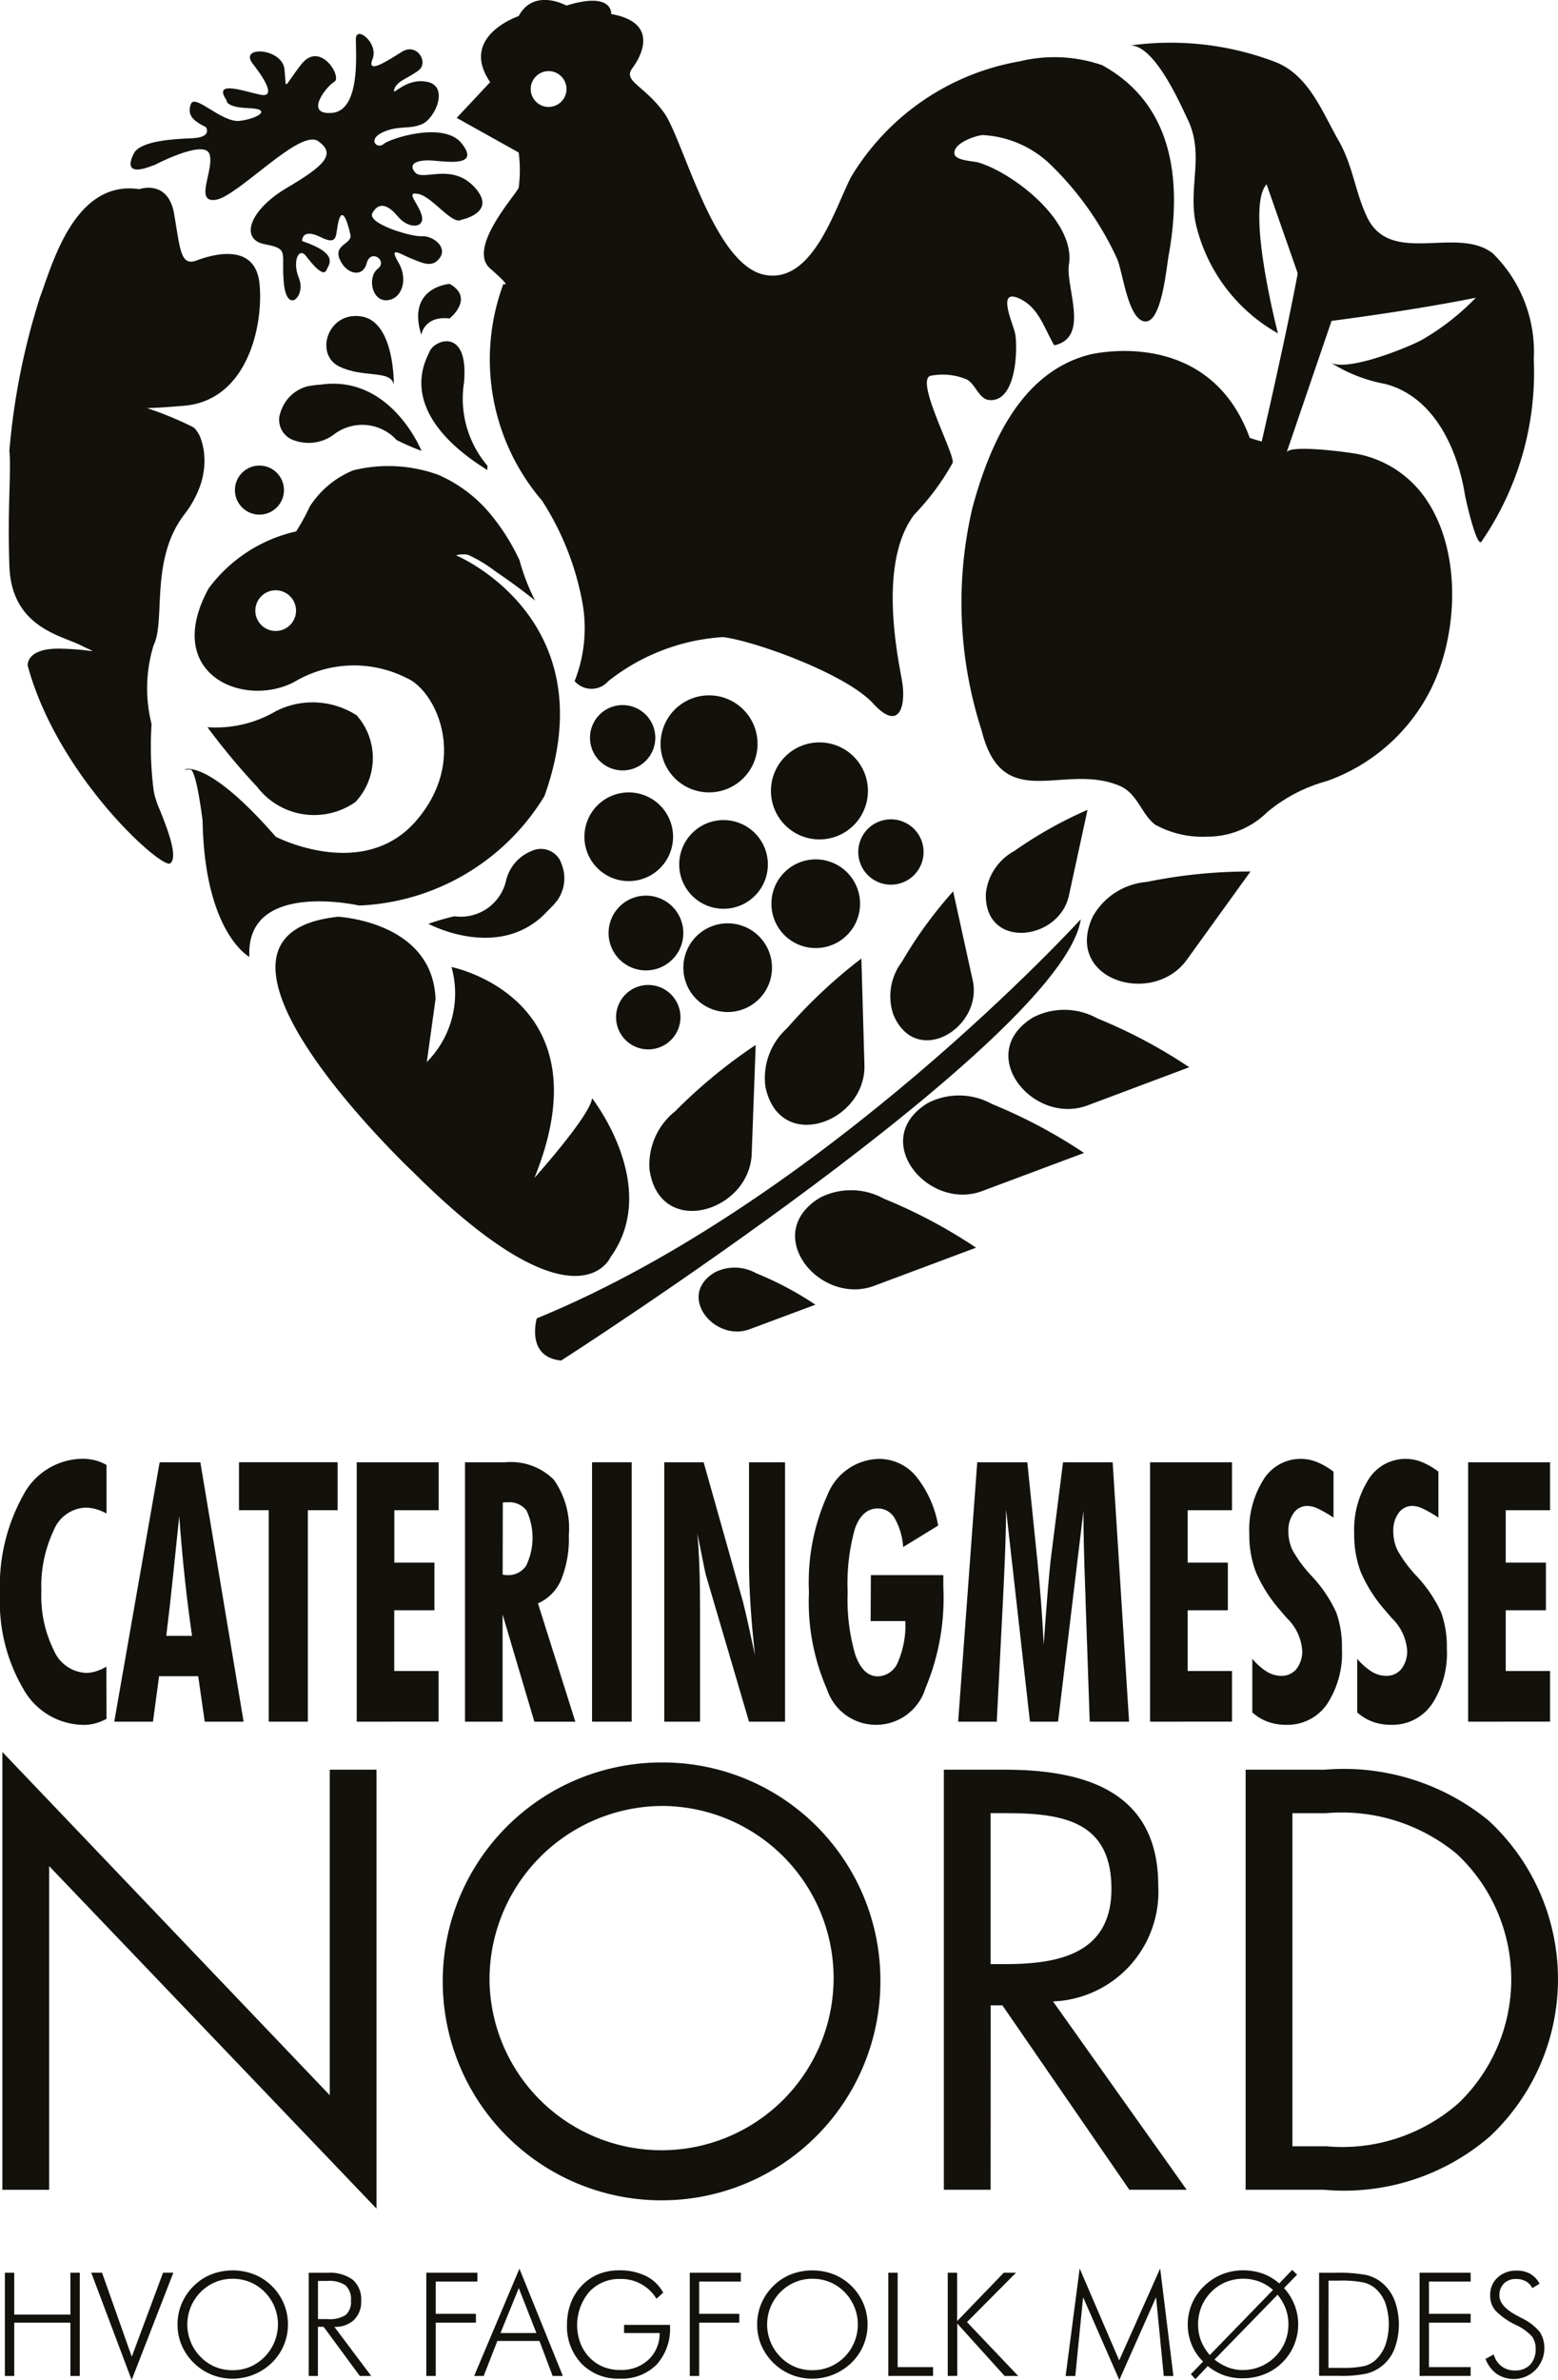 <?xml version="1.0" encoding="UTF-8"?>
<svg xmlns="http://www.w3.org/2000/svg" xmlns:xlink="http://www.w3.org/1999/xlink" id="Group_4156" data-name="Group 4156" width="50.864" height="77.658" viewBox="0 0 50.864 77.658">
  <defs>
    <clipPath id="clip-path">
      <rect id="Rectangle_718" data-name="Rectangle 718" width="50.864" height="77.658" fill="none"></rect>
    </clipPath>
  </defs>
  <g id="Group_4155" data-name="Group 4155" clip-path="url(#clip-path)">
    <path id="Path_10087" data-name="Path 10087" d="M176.442,272.378s-8.377,9.179-17.76,13.023c0,0-.372,1.262.795,1.377,0,0,16.382-10.5,16.965-14.4" transform="translate(-141.158 -242.383)" fill="#13110c"></path>
    <path id="Path_10088" data-name="Path 10088" d="M295.579,239.97s-.606,2.79-.606,2.792c-.324,1.494-2.766,1.776-2.713-.057a1.789,1.789,0,0,1,.93-1.393,13.477,13.477,0,0,1,2.389-1.342" transform="translate(-260.075 -213.544)" fill="#13110c"></path>
    <path id="Path_10089" data-name="Path 10089" d="M265.906,264.129s.637,2.9.638,2.9c.342,1.554-1.845,2.88-2.59,1.124a1.86,1.86,0,0,1,.275-1.721,14.074,14.074,0,0,1,1.677-2.305" transform="translate(-234.788 -235.043)" fill="#13110c"></path>
    <path id="Path_10090" data-name="Path 10090" d="M229.741,283.966s.1,3.48.1,3.482c.05,1.864-2.759,2.908-3.23.722a2.18,2.18,0,0,1,.7-1.92,16.53,16.53,0,0,1,2.438-2.284" transform="translate(-201.62 -252.695)" fill="#13110c"></path>
    <path id="Path_10091" data-name="Path 10091" d="M195.879,309.629s-.13,3.549-.13,3.551c-.07,1.9-3,2.781-3.335.524a2.223,2.223,0,0,1,.834-1.909,16.811,16.811,0,0,1,2.631-2.166" transform="translate(-171.208 -275.532)" fill="#13110c"></path>
    <path id="Path_10092" data-name="Path 10092" d="M304.824,301.053,301.5,302.3c-1.782.666-3.72-1.7-1.766-2.878a2.225,2.225,0,0,1,2.083.036,16.8,16.8,0,0,1,3.011,1.6" transform="translate(-265.996 -266.23)" fill="#13110c"></path>
    <path id="Path_10093" data-name="Path 10093" d="M273.652,326.449l-3.329,1.245c-1.782.666-3.72-1.7-1.766-2.877a2.222,2.222,0,0,1,2.083.036,16.768,16.768,0,0,1,3.011,1.6" transform="translate(-238.257 -288.83)" fill="#13110c"></path>
    <path id="Path_10094" data-name="Path 10094" d="M241.6,354.521l-3.328,1.245c-1.782.666-3.72-1.7-1.766-2.878a2.226,2.226,0,0,1,2.084.036,16.8,16.8,0,0,1,3.011,1.6" transform="translate(-209.732 -313.81)" fill="#13110c"></path>
    <path id="Path_10095" data-name="Path 10095" d="M63.517,140.925c-.084-.035.279-.058.364-.026a4.356,4.356,0,0,1,.87.522c.451.305.894.628,1.318.968a6.711,6.711,0,0,1-.507-1.31,6.852,6.852,0,0,0-.857-1.393,4.589,4.589,0,0,0-1.8-1.4,4.788,4.788,0,0,0-2.774-.145,3.056,3.056,0,0,0-1.419,1.184,6.835,6.835,0,0,1-.443.808,4.892,4.892,0,0,0-2.857,1.86c-1.528,2.79,1.129,3.92,2.79,3.056a3.8,3.8,0,0,1,3.67-.133c.947.4,2.043,2.657.316,4.658s-4.584.524-4.584.524c-2.259-2.591-2.99-2.192-2.99-2.192h.2c.2,0,.4,1.668.4,1.668.066,3.662,1.528,4.444,1.528,4.444-.133-2.524,3.587-1.676,3.587-1.676a7.445,7.445,0,0,0,6.046-3.573c2.064-5.772-2.856-7.84-2.856-7.84M57.6,143.383a.664.664,0,1,1,.664-.664.665.665,0,0,1-.664.664" transform="translate(-48.6 -122.794)" fill="#13110c"></path>
    <path id="Path_10096" data-name="Path 10096" d="M71.292,138.785a.8.8,0,1,1-.8-.8.8.8,0,0,1,.8.8" transform="translate(-62.022 -122.793)" fill="#13110c"></path>
    <path id="Path_10097" data-name="Path 10097" d="M127.1,105.169a3.379,3.379,0,0,1-.764-2.711c.166-1.827-.982-1.4-1.13-1-.078.215-1.2,1.926,1.893,3.853" transform="translate(-111.188 -89.973)" fill="#13110c"></path>
    <path id="Path_10098" data-name="Path 10098" d="M124.1,85.768s.094-.631.925-.531c0,0,.83-.664,0-1.129,0,0-1.417.1-.925,1.661" transform="translate(-110.346 -74.845)" fill="#13110c"></path>
    <path id="Path_10099" data-name="Path 10099" d="M98.949,95.874s.033-2.059-1.063-2.226-1.528,1.229-.731,1.628,1.694.1,1.794.6" transform="translate(-86.092 -83.324)" fill="#13110c"></path>
    <path id="Path_10100" data-name="Path 10100" d="M87.332,115.884s-1-2.491-3.294-2.159a3.136,3.136,0,0,0-.443.058,1.251,1.251,0,0,0-.746.574,1.535,1.535,0,0,0-.154.391.71.71,0,0,0,.517.807,1.383,1.383,0,0,0,1.257-.2,1.518,1.518,0,0,1,2.051.177,8.649,8.649,0,0,0,.811.354" transform="translate(-73.572 -101.174)" fill="#13110c"></path>
    <path id="Path_10101" data-name="Path 10101" d="M61.478,208.963a3.868,3.868,0,0,0,2.234-.521,2.648,2.648,0,0,1,2.643.137,2.1,2.1,0,0,1-.044,2.826,2.346,2.346,0,0,1-3.213-.5,22.135,22.135,0,0,1-1.619-1.943" transform="translate(-54.708 -185.235)" fill="#13110c"></path>
    <path id="Path_10102" data-name="Path 10102" d="M6.831,55.686s.931-.332,1.13.8.2,1.727.731,1.528,1.926-.6,2.059.764-.4,3.8-2.458,3.975-1.462,0-1.462,0a11.057,11.057,0,0,1,1.665.656.81.81,0,0,1,.129.073.991.991,0,0,1,.17.252.865.865,0,0,1,.049.127,2.032,2.032,0,0,1,.086.361,2.445,2.445,0,0,1-.118,1.143,3.363,3.363,0,0,1-.519.94c-1.129,1.474-.6,3.462-1,4.262a4.785,4.785,0,0,0-.067,2.573A11.241,11.241,0,0,0,7.3,75.351a3.065,3.065,0,0,0,.2.6c.266.664.6,1.546.332,1.736s-3.654-2.8-4.65-6.453c0,0-.067-.576,1.063-.554s1.328.217.664-.113-2.259-.6-2.325-2.588.067-3.056,0-3.753a22.632,22.632,0,0,1,1-5.016c.4-1.063,1.129-3.853,3.255-3.521" transform="translate(-2.278 -49.514)" fill="#13110c"></path>
    <path id="Path_10103" data-name="Path 10103" d="M39.316,14.487s1.658-.88,1.839-.389-.518,1.606.206,1.5,2.745-2.331,3.341-1.916.233.789-1.01,1.521-1.553,1.69-.725,1.845.517.274.621,1.289.725.394.492-.176,0-1.036.233-.725.566.673.658.466.429-.544-.788-.958c0,0-.026-.44.6-.13s.466-.111.6-.56.31.172.375.483-.556.311-.349.8.751.622.881.13.7-.078.362.181-.207,1.046.285,1.028.725-.665.389-1.235.078-.259.415-.129.691.337.941-.026-.249-.725-.595-.7-1.792-.415-1.612-.751.464-.337.826.1.9.388.786-.026-.561-.8-.1-.7,1.1,1.029,1.4.838c0,0,1.182-.23.432-1.052s-1.683-.2-1.942-.485.052-.44.621-.388,1.467.155.889-.57-2.339-.155-2.546.026-.544-.147-.026-.384.848-.082,1.278-.263.9-1.236.172-1.382-1.164.528-1.074.242.471-.362.8-.622-.061-.906-.553-.6-1.161.751-.956.233-.546-1.113-.546-.648.155,2.331-.777,2.408-.181-.873.078-1.019-.466-1.363-1.087-.56-.467.855-.544.155-1.5-.776-1.036-.181.735,1.114.238,1.01-1.559-.492-1.093.181c0,0-.052.233.725.259s.311.337-.285.414-1.476-.906-1.606-.544.078.544.492.75c0,0,.233.337-.466.363s-1.584.1-1.854.44c0,0-.576.924.611.44" transform="translate(-34.319 -9.078)" fill="#13110c"></path>
    <path id="Path_10104" data-name="Path 10104" d="M156.448,2.121A4.786,4.786,0,0,0,153.779,2a8.015,8.015,0,0,0-5.513,3.777c-.526,1.015-1.246,3.5-2.823,3.19-1.683-.332-2.657-4.451-3.3-5.315s-1.3-1-1.037-1.4c0,0,1.192-1.461-.669-1.794,0,0,.067-.752-1.461-.276,0,0-1.063-.588-1.561.343,0,0-1.96.656-.93,2.155l-1.093,1.167,2.023,1.129a4.329,4.329,0,0,1,0,1.15c-.1.245-1.694,1.972-.93,2.636s.432.5.432.5a7.077,7.077,0,0,0,1.262,7.075,9.186,9.186,0,0,1,1.316,3.322,4.7,4.7,0,0,1-.253,2.566.729.729,0,0,0,1.1,0,6.709,6.709,0,0,1,3.745-1.437c1.063.133,4.024,1.209,4.9,2.166s1.077.043.944-.729-.8-3.853.4-5.435a8.1,8.1,0,0,0,1.251-1.683c.094-.267-1.294-2.8-.686-2.851a2.015,2.015,0,0,1,1.164.133c.285.171.383.646.737.666.846.049.91-1.574.835-2.124-.042-.315-.682-1.605.183-1.163.594.3.775.982,1.085,1.5,1.178-.254.363-1.893.48-2.642.221-1.408-1.81-2.981-2.957-3.324-.15-.045-.74-.059-.779-.275-.063-.348.677-.6.916-.62a3.446,3.446,0,0,1,2.181.928,10.21,10.21,0,0,1,2.2,3.085c.193.4.356,2,.91,2.068s.707-1.73.785-2.161c.433-2.4.173-4.924-2.19-6.21M138.392,3.489a.584.584,0,1,1,.584-.584.584.584,0,0,1-.584.584" transform="translate(-120.482 0)" fill="#13110c"></path>
    <path id="Path_10105" data-name="Path 10105" d="M295.485,74c.093-.271,2.129,0,2.421.072a3.525,3.525,0,0,1,2.009,1.284c1.3,1.7,1.2,4.52.285,6.359a6.056,6.056,0,0,1-3.413,3.011,5.113,5.113,0,0,0-1.934,1.01,2.781,2.781,0,0,1-1.967.8,3.209,3.209,0,0,1-1.693-.391c-.471-.367-.565-1.021-1.178-1.275-1.827-.756-3.8.942-4.485-1.792a13.559,13.559,0,0,1-.3-7.282c.559-2.048,1.569-4.422,3.836-4.992.005,0,3.867-.971,5.216,2.722l.389.119s1.55-6.678,1.369-7.041,1.326,1.892,1.326,1.892L295.485,74" transform="translate(-253.481 -59.236)" fill="#13110c"></path>
    <path id="Path_10106" data-name="Path 10106" d="M341.473,23.311a5.03,5.03,0,0,0,1.815.72c1.6.415,2.365,2.129,2.606,3.625.017.108.375,1.715.536,1.523a9.747,9.747,0,0,0,1.71-5.959,4.512,4.512,0,0,0-1.336-3.449c-1.174-.917-3.347.437-4.114-1.2-.4-.861-.449-1.658-.932-2.5-.531-.926-.949-2.078-2.008-2.527a9.586,9.586,0,0,0-4.8-.554c.795-.051,1.639,1.881,1.9,2.428.541,1.141,0,2.192.257,3.389a5.533,5.533,0,0,0,2.681,3.573s-1.072-4.108-.371-4.863L341,22.042s2.891-.347,5.25-.825a8.014,8.014,0,0,1-1.761,1.375c-.5.271-2.526,1.084-3.019.719" transform="translate(-298.067 -11.503)" fill="#13110c"></path>
    <path id="Path_10107" data-name="Path 10107" d="M327.574,258.194l-2.08,2.882c-1.114,1.543-4.038.649-3.066-1.416a2.225,2.225,0,0,1,1.754-1.125,16.78,16.78,0,0,1,3.391-.341" transform="translate(-286.749 -229.757)" fill="#13110c"></path>
    <path id="Path_10108" data-name="Path 10108" d="M210.934,376.823l-2.146.8c-1.148.429-2.4-1.1-1.138-1.855a1.433,1.433,0,0,1,1.342.023,10.828,10.828,0,0,1,1.941,1.029" transform="translate(-184.315 -334.25)" fill="#13110c"></path>
    <path id="Path_10109" data-name="Path 10109" d="M83.658,271.615s3.122.135,3.215,2.689c0,0-.224,1.614-.285,2.054a3.176,3.176,0,0,0,.806-3.1s5.093,1.007,2.707,6.881c0,0,1.827-2.037,1.882-2.6,0,0,2.267,2.882.6,5.191,0,0-1.1,2.539-6.42-2.761,0,0-8.2-7.719-2.5-8.348" transform="translate(-72.654 -241.704)" fill="#13110c"></path>
    <path id="Path_10110" data-name="Path 10110" d="M.7,519.1l10.689,11.2V519.678h1.526V534L2.227,522.823v10.562H.7Z" transform="translate(-0.623 -461.933)" fill="#13110c"></path>
    <path id="Path_10111" data-name="Path 10111" d="M145.554,529.34a7.144,7.144,0,1,1-7.144-7.108,7.106,7.106,0,0,1,7.144,7.108m-12.761-.018a5.617,5.617,0,1,0,5.617-5.671,5.667,5.667,0,0,0-5.617,5.671" transform="translate(-116.812 -464.723)" fill="#13110c"></path>
    <path id="Path_10112" data-name="Path 10112" d="M281.345,538.084h-1.527V524.378H281.8c2.6,0,5.017.691,5.017,3.781a3.581,3.581,0,0,1-3.435,3.781l4.363,6.144h-1.872l-4.144-6.017h-.382Zm0-7.362h.472c1.727,0,3.472-.327,3.472-2.454,0-2.254-1.654-2.472-3.49-2.472h-.454Z" transform="translate(-249.004 -466.633)" fill="#13110c"></path>
    <path id="Path_10113" data-name="Path 10113" d="M369.283,524.379h2.581a7.472,7.472,0,0,1,5.344,1.654,7.038,7.038,0,0,1,.036,10.325,7.285,7.285,0,0,1-5.416,1.727h-2.545Zm2.636,12.288a5.747,5.747,0,0,0,4.326-1.418,5.6,5.6,0,0,0-.072-8.125,5.891,5.891,0,0,0-4.254-1.327H370.81v10.87Z" transform="translate(-328.617 -466.634)" fill="#13110c"></path>
    <path id="Path_10114" data-name="Path 10114" d="M176.95,210.421a1.066,1.066,0,1,1-.563-1.4,1.066,1.066,0,0,1,.563,1.4" transform="translate(-155.642 -185.929)" fill="#13110c"></path>
    <path id="Path_10115" data-name="Path 10115" d="M198.872,208.248a1.583,1.583,0,1,1-.836-2.077,1.583,1.583,0,0,1,.836,2.077" transform="translate(-174.267 -183.355)" fill="#13110c"></path>
    <path id="Path_10116" data-name="Path 10116" d="M231.594,222.175a1.583,1.583,0,1,1-.836-2.076,1.583,1.583,0,0,1,.836,2.076" transform="translate(-203.385 -195.748)" fill="#13110c"></path>
    <path id="Path_10117" data-name="Path 10117" d="M256.482,244.275a1.066,1.066,0,1,1-.563-1.4,1.066,1.066,0,0,1,.563,1.4" transform="translate(-226.416 -216.055)" fill="#13110c"></path>
    <path id="Path_10118" data-name="Path 10118" d="M204.1,245.019a1.447,1.447,0,1,1-.764-1.9,1.447,1.447,0,0,1,.764,1.9" transform="translate(-179.148 -216.244)" fill="#13110c"></path>
    <path id="Path_10119" data-name="Path 10119" d="M231.464,256.668a1.447,1.447,0,1,1-.764-1.9,1.447,1.447,0,0,1,.764,1.9" transform="translate(-203.502 -226.611)" fill="#13110c"></path>
    <path id="Path_10120" data-name="Path 10120" d="M176.02,236.824a1.447,1.447,0,1,1-.764-1.9,1.446,1.446,0,0,1,.764,1.9" transform="translate(-154.163 -208.952)" fill="#13110c"></path>
    <path id="Path_10121" data-name="Path 10121" d="M182.8,267.084a1.22,1.22,0,1,1-.644-1.6,1.22,1.22,0,0,1,.644,1.6" transform="translate(-160.589 -236.162)" fill="#13110c"></path>
    <path id="Path_10122" data-name="Path 10122" d="M205.359,275.627a1.447,1.447,0,1,1-.764-1.9,1.447,1.447,0,0,1,.764,1.9" transform="translate(-180.272 -243.483)" fill="#13110c"></path>
    <path id="Path_10123" data-name="Path 10123" d="M184.663,293.313a1.051,1.051,0,1,1-.555-1.378,1.051,1.051,0,0,1,.555,1.378" transform="translate(-162.532 -259.711)" fill="#13110c"></path>
    <path id="Path_10124" data-name="Path 10124" d="M127.016,254.084s2.362,1.276,3.913-.443a3.074,3.074,0,0,0,.3-.328,1.254,1.254,0,0,0,.207-.918,1.529,1.529,0,0,0-.132-.4.711.711,0,0,0-.913-.29,1.383,1.383,0,0,0-.838.959,1.518,1.518,0,0,1-1.691,1.174,8.688,8.688,0,0,0-.85.246" transform="translate(-113.029 -223.94)" fill="#13110c"></path>
    <path id="Path_10125" data-name="Path 10125" d="M3.477,440.769a1.708,1.708,0,0,1-.368.148,1.44,1.44,0,0,1-.373.049A2.277,2.277,0,0,1,.76,439.789,5.6,5.6,0,0,1,0,436.7a6.087,6.087,0,0,1,.743-3.2,2.215,2.215,0,0,1,1.941-1.217,1.716,1.716,0,0,1,.418.049,1.431,1.431,0,0,1,.375.154v1.582a1.678,1.678,0,0,0-.355-.145,1.292,1.292,0,0,0-.338-.046,1.174,1.174,0,0,0-1.033.748,4.243,4.243,0,0,0-.4,1.983,3.962,3.962,0,0,0,.407,1.925,1.2,1.2,0,0,0,1.048.736,1.1,1.1,0,0,0,.329-.052,1.648,1.648,0,0,0,.338-.151Z" transform="translate(0 -384.683)" fill="#13110c"></path>
    <path id="Path_10126" data-name="Path 10126" d="M33.869,441.751l1.482-8.464H36.68l1.412,8.464H36.823l-.213-1.484H35.333l-.2,1.484Zm1.695-2.8h.845q-.13-.887-.235-1.858t-.183-2.049q-.1.951-.2,1.927t-.224,1.98" transform="translate(-30.139 -385.573)" fill="#13110c"></path>
    <path id="Path_10127" data-name="Path 10127" d="M71.8,441.753v-6.9h-.972v-1.565h3.22v1.565h-.972v6.9Z" transform="translate(-63.026 -385.575)" fill="#13110c"></path>
    <path id="Path_10128" data-name="Path 10128" d="M105.763,441.753v-8.464h2.675v1.565h-1.447v1.71H108.3v1.554h-1.312V440.1h1.447v1.652Z" transform="translate(-94.117 -385.575)" fill="#13110c"></path>
    <path id="Path_10129" data-name="Path 10129" d="M137.853,441.751v-8.464h1.32a1.981,1.981,0,0,1,1.579.568,2.748,2.748,0,0,1,.49,1.815,3.529,3.529,0,0,1-.251,1.452,1.462,1.462,0,0,1-.756.769l1.22,3.861h-1.338l-1.037-3.5v3.5Zm1.229-4.794c.015,0,.038,0,.072.006s.057.006.072.006a.7.7,0,0,0,.623-.307,2.1,2.1,0,0,0,.017-1.791.693.693,0,0,0-.614-.278c-.044,0-.077,0-.1,0a.646.646,0,0,0-.065.009Z" transform="translate(-122.672 -385.573)" fill="#13110c"></path>
    <rect id="Rectangle_717" data-name="Rectangle 717" width="1.294" height="8.464" transform="translate(19.329 47.714)" fill="#13110c"></rect>
    <path id="Path_10130" data-name="Path 10130" d="M196.928,441.753v-8.464h1.286l1.285,4.557q.057.22.159.675t.233,1.07q-.1-.9-.148-1.65t-.048-1.4v-3.252h1.176v8.464h-1.176l-1.394-4.737q-.035-.1-.183-.864l-.109-.545q.044.493.066,1.11t.022,1.476v3.56Z" transform="translate(-175.242 -385.575)" fill="#13110c"></path>
    <path id="Path_10131" data-name="Path 10131" d="M241.912,436.079h2.366c0,.042,0,.107,0,.194s0,.152,0,.194a7.619,7.619,0,0,1-.586,3.31,1.686,1.686,0,0,1-3.213.026,7.1,7.1,0,0,1-.588-3.168,6.923,6.923,0,0,1,.61-3.186,1.85,1.85,0,0,1,1.665-1.162,1.569,1.569,0,0,1,1.213.557,3.514,3.514,0,0,1,.73,1.618l-1.142.7a2.213,2.213,0,0,0-.281-.945.629.629,0,0,0-.547-.313q-.51,0-.747.658a6.591,6.591,0,0,0-.237,2.073,6.372,6.372,0,0,0,.25,2.047q.251.7.734.7a.728.728,0,0,0,.66-.473,3.018,3.018,0,0,0,.238-1.33h-1.133Z" transform="translate(-213.481 -384.683)" fill="#13110c"></path>
    <path id="Path_10132" data-name="Path 10132" d="M284.056,441.753l.623-8.464h1.634l.331,3.229q.074.736.124,1.411t.081,1.314q.078-1.119.133-1.766t.089-.959l.409-3.229H289.1l.536,8.464h-1.285l-.135-3.931q0-.139-.013-.417-.057-1.542-.057-2.528l-.828,6.876H286.4l-.78-6.922q0,.863-.078,2.47-.017.365-.026.545l-.2,3.908Z" transform="translate(-252.775 -385.575)" fill="#13110c"></path>
    <path id="Path_10133" data-name="Path 10133" d="M340.954,441.753v-8.464h2.675v1.565h-1.447v1.71h1.312v1.554h-1.312V440.1h1.447v1.652Z" transform="translate(-303.408 -385.575)" fill="#13110c"></path>
    <path id="Path_10134" data-name="Path 10134" d="M370.453,440.566V438.81a2.019,2.019,0,0,0,.47.417.9.9,0,0,0,.466.139.621.621,0,0,0,.508-.226.941.941,0,0,0,.185-.614,1.638,1.638,0,0,0-.5-1.044q-.139-.157-.209-.243a4.738,4.738,0,0,1-.8-1.25,3.4,3.4,0,0,1-.218-1.255,3.072,3.072,0,0,1,.464-1.772,1.424,1.424,0,0,1,1.738-.574,2.386,2.386,0,0,1,.547.316v1.5a4.2,4.2,0,0,0-.521-.3.833.833,0,0,0-.329-.081.539.539,0,0,0-.449.229.964.964,0,0,0-.174.6,1.421,1.421,0,0,0,.131.606,4.215,4.215,0,0,0,.61.832,4.407,4.407,0,0,1,.824,1.214,3.315,3.315,0,0,1,.183,1.168,3.025,3.025,0,0,1-.49,1.823,1.567,1.567,0,0,1-1.335.67,1.744,1.744,0,0,1-.595-.1,1.573,1.573,0,0,1-.5-.3" transform="translate(-329.569 -384.684)" fill="#13110c"></path>
    <path id="Path_10135" data-name="Path 10135" d="M401.553,440.566V438.81a2.019,2.019,0,0,0,.47.417.9.9,0,0,0,.466.139.621.621,0,0,0,.508-.226.941.941,0,0,0,.185-.614,1.638,1.638,0,0,0-.5-1.044q-.139-.157-.209-.243a4.735,4.735,0,0,1-.8-1.25,3.4,3.4,0,0,1-.218-1.255,3.071,3.071,0,0,1,.464-1.772,1.424,1.424,0,0,1,1.738-.574,2.382,2.382,0,0,1,.547.316v1.5a4.192,4.192,0,0,0-.521-.3.833.833,0,0,0-.329-.081.539.539,0,0,0-.449.229.965.965,0,0,0-.174.6,1.421,1.421,0,0,0,.131.606,4.213,4.213,0,0,0,.61.832,4.407,4.407,0,0,1,.824,1.214,3.314,3.314,0,0,1,.183,1.168,3.025,3.025,0,0,1-.49,1.823,1.567,1.567,0,0,1-1.335.67,1.744,1.744,0,0,1-.595-.1,1.572,1.572,0,0,1-.5-.3" transform="translate(-357.244 -384.684)" fill="#13110c"></path>
    <path id="Path_10136" data-name="Path 10136" d="M435.244,441.753v-8.464h2.675v1.565h-1.447v1.71h1.312v1.554h-1.312V440.1h1.447v1.652Z" transform="translate(-387.314 -385.575)" fill="#13110c"></path>
    <path id="Path_10137" data-name="Path 10137" d="M1.445,676.811v-3.367h.306v1.366H3.584v-1.366H3.89v3.367H3.584v-1.739H1.751v1.739Z" transform="translate(-1.286 -599.284)" fill="#13110c"></path>
    <path id="Path_10138" data-name="Path 10138" d="M28.386,676.943l-1.318-3.5h.352l.97,2.741,1.021-2.741h.336Z" transform="translate(-24.088 -599.284)" fill="#13110c"></path>
    <path id="Path_10139" data-name="Path 10139" d="M56.237,674.521a1.72,1.72,0,0,1-.136.677,1.751,1.751,0,0,1-.391.571,1.843,1.843,0,0,1-1.966.385,1.809,1.809,0,0,1-.976-.959,1.714,1.714,0,0,1-.135-.675,1.742,1.742,0,0,1,.135-.682,1.768,1.768,0,0,1,.392-.576,1.711,1.711,0,0,1,.578-.38,1.94,1.94,0,0,1,1.393,0,1.74,1.74,0,0,1,.579.378,1.768,1.768,0,0,1,.392.576,1.744,1.744,0,0,1,.135.682m-1.8,1.492A1.466,1.466,0,0,0,55,675.9a1.512,1.512,0,0,0,.8-1.956,1.505,1.505,0,0,0-.322-.486,1.436,1.436,0,0,0-.477-.322,1.479,1.479,0,0,0-.57-.11,1.448,1.448,0,0,0-.564.11,1.5,1.5,0,0,0-.479.322,1.539,1.539,0,0,0-.322.486,1.507,1.507,0,0,0,.322,1.634,1.443,1.443,0,0,0,.474.323,1.462,1.462,0,0,0,.568.109" transform="translate(-46.837 -598.67)" fill="#13110c"></path>
    <path id="Path_10140" data-name="Path 10140" d="M93.541,676.812h-.373l-1.182-1.605H91.8v1.605H91.5v-3.367h.619a1.256,1.256,0,0,1,.82.228.848.848,0,0,1,.273.69.82.82,0,0,1-.233.619.886.886,0,0,1-.643.226Zm-1.739-3.1v1.244h.308a.974.974,0,0,0,.6-.137.568.568,0,0,0,.169-.466.616.616,0,0,0-.175-.495.924.924,0,0,0-.591-.147Z" transform="translate(-81.421 -599.284)" fill="#13110c"></path>
    <path id="Path_10141" data-name="Path 10141" d="M126.392,676.811v-3.367h1.667v.287H126.7v1.053h1.311v.288H126.7v1.739Z" transform="translate(-112.474 -599.284)" fill="#13110c"></path>
    <path id="Path_10142" data-name="Path 10142" d="M140.562,675.734l1.479-3.5,1.417,3.5h-.333l-.43-1.141h-1.375l-.446,1.141Zm.86-1.4h1.173l-.575-1.465Z" transform="translate(-125.083 -598.207)" fill="#13110c"></path>
    <path id="Path_10143" data-name="Path 10143" d="M171.029,673.677a1.34,1.34,0,0,0-1.177-.644,1.327,1.327,0,0,0-1.019.423,1.682,1.682,0,0,0-.289,1.665,1.423,1.423,0,0,0,.3.474,1.35,1.35,0,0,0,.453.307,1.438,1.438,0,0,0,.55.1,1.291,1.291,0,0,0,.921-.334,1.169,1.169,0,0,0,.365-.872h-1.161v-.265h1.5v.037a1.739,1.739,0,0,1-.439,1.26,1.6,1.6,0,0,1-1.21.456,1.651,1.651,0,0,1-1.24-.488,1.757,1.757,0,0,1-.474-1.279,1.96,1.96,0,0,1,.12-.686,1.64,1.64,0,0,1,.345-.562,1.6,1.6,0,0,1,.551-.389,1.753,1.753,0,0,1,.684-.129,1.925,1.925,0,0,1,.878.185,1.3,1.3,0,0,1,.563.544Z" transform="translate(-149.598 -598.67)" fill="#13110c"></path>
    <path id="Path_10144" data-name="Path 10144" d="M204.489,676.811v-3.367h1.667v.287h-1.361v1.053h1.311v.288h-1.311v1.739Z" transform="translate(-181.97 -599.284)" fill="#13110c"></path>
    <path id="Path_10145" data-name="Path 10145" d="M228.078,674.521a1.722,1.722,0,0,1-.136.677,1.755,1.755,0,0,1-.391.571,1.843,1.843,0,0,1-1.966.385,1.81,1.81,0,0,1-.976-.959,1.714,1.714,0,0,1-.135-.675,1.742,1.742,0,0,1,.135-.682,1.768,1.768,0,0,1,.392-.576,1.712,1.712,0,0,1,.578-.38,1.94,1.94,0,0,1,1.393,0,1.739,1.739,0,0,1,.579.378,1.768,1.768,0,0,1,.392.576,1.742,1.742,0,0,1,.135.682m-1.8,1.492a1.466,1.466,0,0,0,.566-.11,1.488,1.488,0,0,0,.481-.322,1.508,1.508,0,0,0,0-2.12,1.435,1.435,0,0,0-.477-.322,1.479,1.479,0,0,0-.57-.11,1.446,1.446,0,0,0-.564.11,1.5,1.5,0,0,0-.479.322,1.539,1.539,0,0,0-.322.486,1.508,1.508,0,0,0,.322,1.634,1.446,1.446,0,0,0,.474.323,1.463,1.463,0,0,0,.569.109" transform="translate(-199.755 -598.67)" fill="#13110c"></path>
    <path id="Path_10146" data-name="Path 10146" d="M263.338,676.811v-3.367h.306v3.079H264.8v.287Z" transform="translate(-234.338 -599.284)" fill="#13110c"></path>
    <path id="Path_10147" data-name="Path 10147" d="M281,676.811v-3.367h.306v1.578l1.522-1.578h.4l-1.6,1.61,1.672,1.757h-.444L281.31,675.1v1.709Z" transform="translate(-250.059 -599.284)" fill="#13110c"></path>
    <path id="Path_10148" data-name="Path 10148" d="M317.672,675.79l-1.182-2.7-.255,2.571h-.315l.458-3.509,1.29,3,1.338-3,.432,3.509h-.315l-.251-2.571Z" transform="translate(-281.13 -598.132)" fill="#13110c"></path>
    <path id="Path_10149" data-name="Path 10149" d="M352.437,676.153l-.15-.161.4-.414a1.586,1.586,0,0,1-.371-.545,1.738,1.738,0,0,1,.4-1.913,1.8,1.8,0,0,1,1.273-.517,1.887,1.887,0,0,1,.648.108,1.632,1.632,0,0,1,.535.32l.423-.442.161.154-.428.439a1.749,1.749,0,0,1-.649,2.815,1.942,1.942,0,0,1-.713.129,1.78,1.78,0,0,1-.6-.1,1.8,1.8,0,0,1-.527-.3Zm2.532-2.911a1.491,1.491,0,0,0-.453-.274,1.513,1.513,0,0,0-1.09.02,1.442,1.442,0,0,0-.475.321,1.477,1.477,0,0,0-.319.484,1.519,1.519,0,0,0-.109.576,1.458,1.458,0,0,0,.092.524,1.632,1.632,0,0,0,.29.474Zm-1.91,2.272a1.667,1.667,0,0,0,.452.259,1.391,1.391,0,0,0,.482.084,1.493,1.493,0,0,0,1.369-.918,1.53,1.53,0,0,0,.024-1.077,1.619,1.619,0,0,0-.268-.463Z" transform="translate(-313.409 -598.522)" fill="#13110c"></path>
    <path id="Path_10150" data-name="Path 10150" d="M391.058,676.811v-3.367h.524a4.951,4.951,0,0,1,1,.069,1.268,1.268,0,0,1,.506.237,1.421,1.421,0,0,1,.428.575,2.278,2.278,0,0,1,0,1.611,1.322,1.322,0,0,1-.922.8,4.065,4.065,0,0,1-.9.071h-.628Zm.306-.265h.43a3.227,3.227,0,0,0,.741-.059.865.865,0,0,0,.37-.2,1.253,1.253,0,0,0,.32-.492,2.158,2.158,0,0,0,0-1.352,1.178,1.178,0,0,0-.323-.483.922.922,0,0,0-.393-.2,3.732,3.732,0,0,0-.812-.06h-.331Z" transform="translate(-347.994 -599.283)" fill="#13110c"></path>
    <path id="Path_10151" data-name="Path 10151" d="M420.858,676.811v-3.367h1.667v.287h-1.361v1.053h1.361v.288h-1.361v1.451h1.361v.287Z" transform="translate(-374.513 -599.284)" fill="#13110c"></path>
    <path id="Path_10152" data-name="Path 10152" d="M440.467,675.6l.262-.14a.726.726,0,0,0,.254.385.7.7,0,0,0,.434.137.656.656,0,0,0,.5-.189.726.726,0,0,0,.179-.522.656.656,0,0,0-.121-.4,1.641,1.641,0,0,0-.519-.372,2.32,2.32,0,0,1-.676-.474.75.75,0,0,1-.168-.492.762.762,0,0,1,.243-.584.889.889,0,0,1,.629-.225.873.873,0,0,1,.44.107.8.8,0,0,1,.3.321l-.237.143a.512.512,0,0,0-.208-.221.636.636,0,0,0-.318-.076.537.537,0,0,0-.4.146.53.53,0,0,0-.147.394q0,.354.584.66l.161.085a1.694,1.694,0,0,1,.575.447.945.945,0,0,1,.145.546,1,1,0,0,1-1.551.82,1.071,1.071,0,0,1-.369-.491" transform="translate(-391.962 -598.634)" fill="#13110c"></path>
  </g>
</svg>
